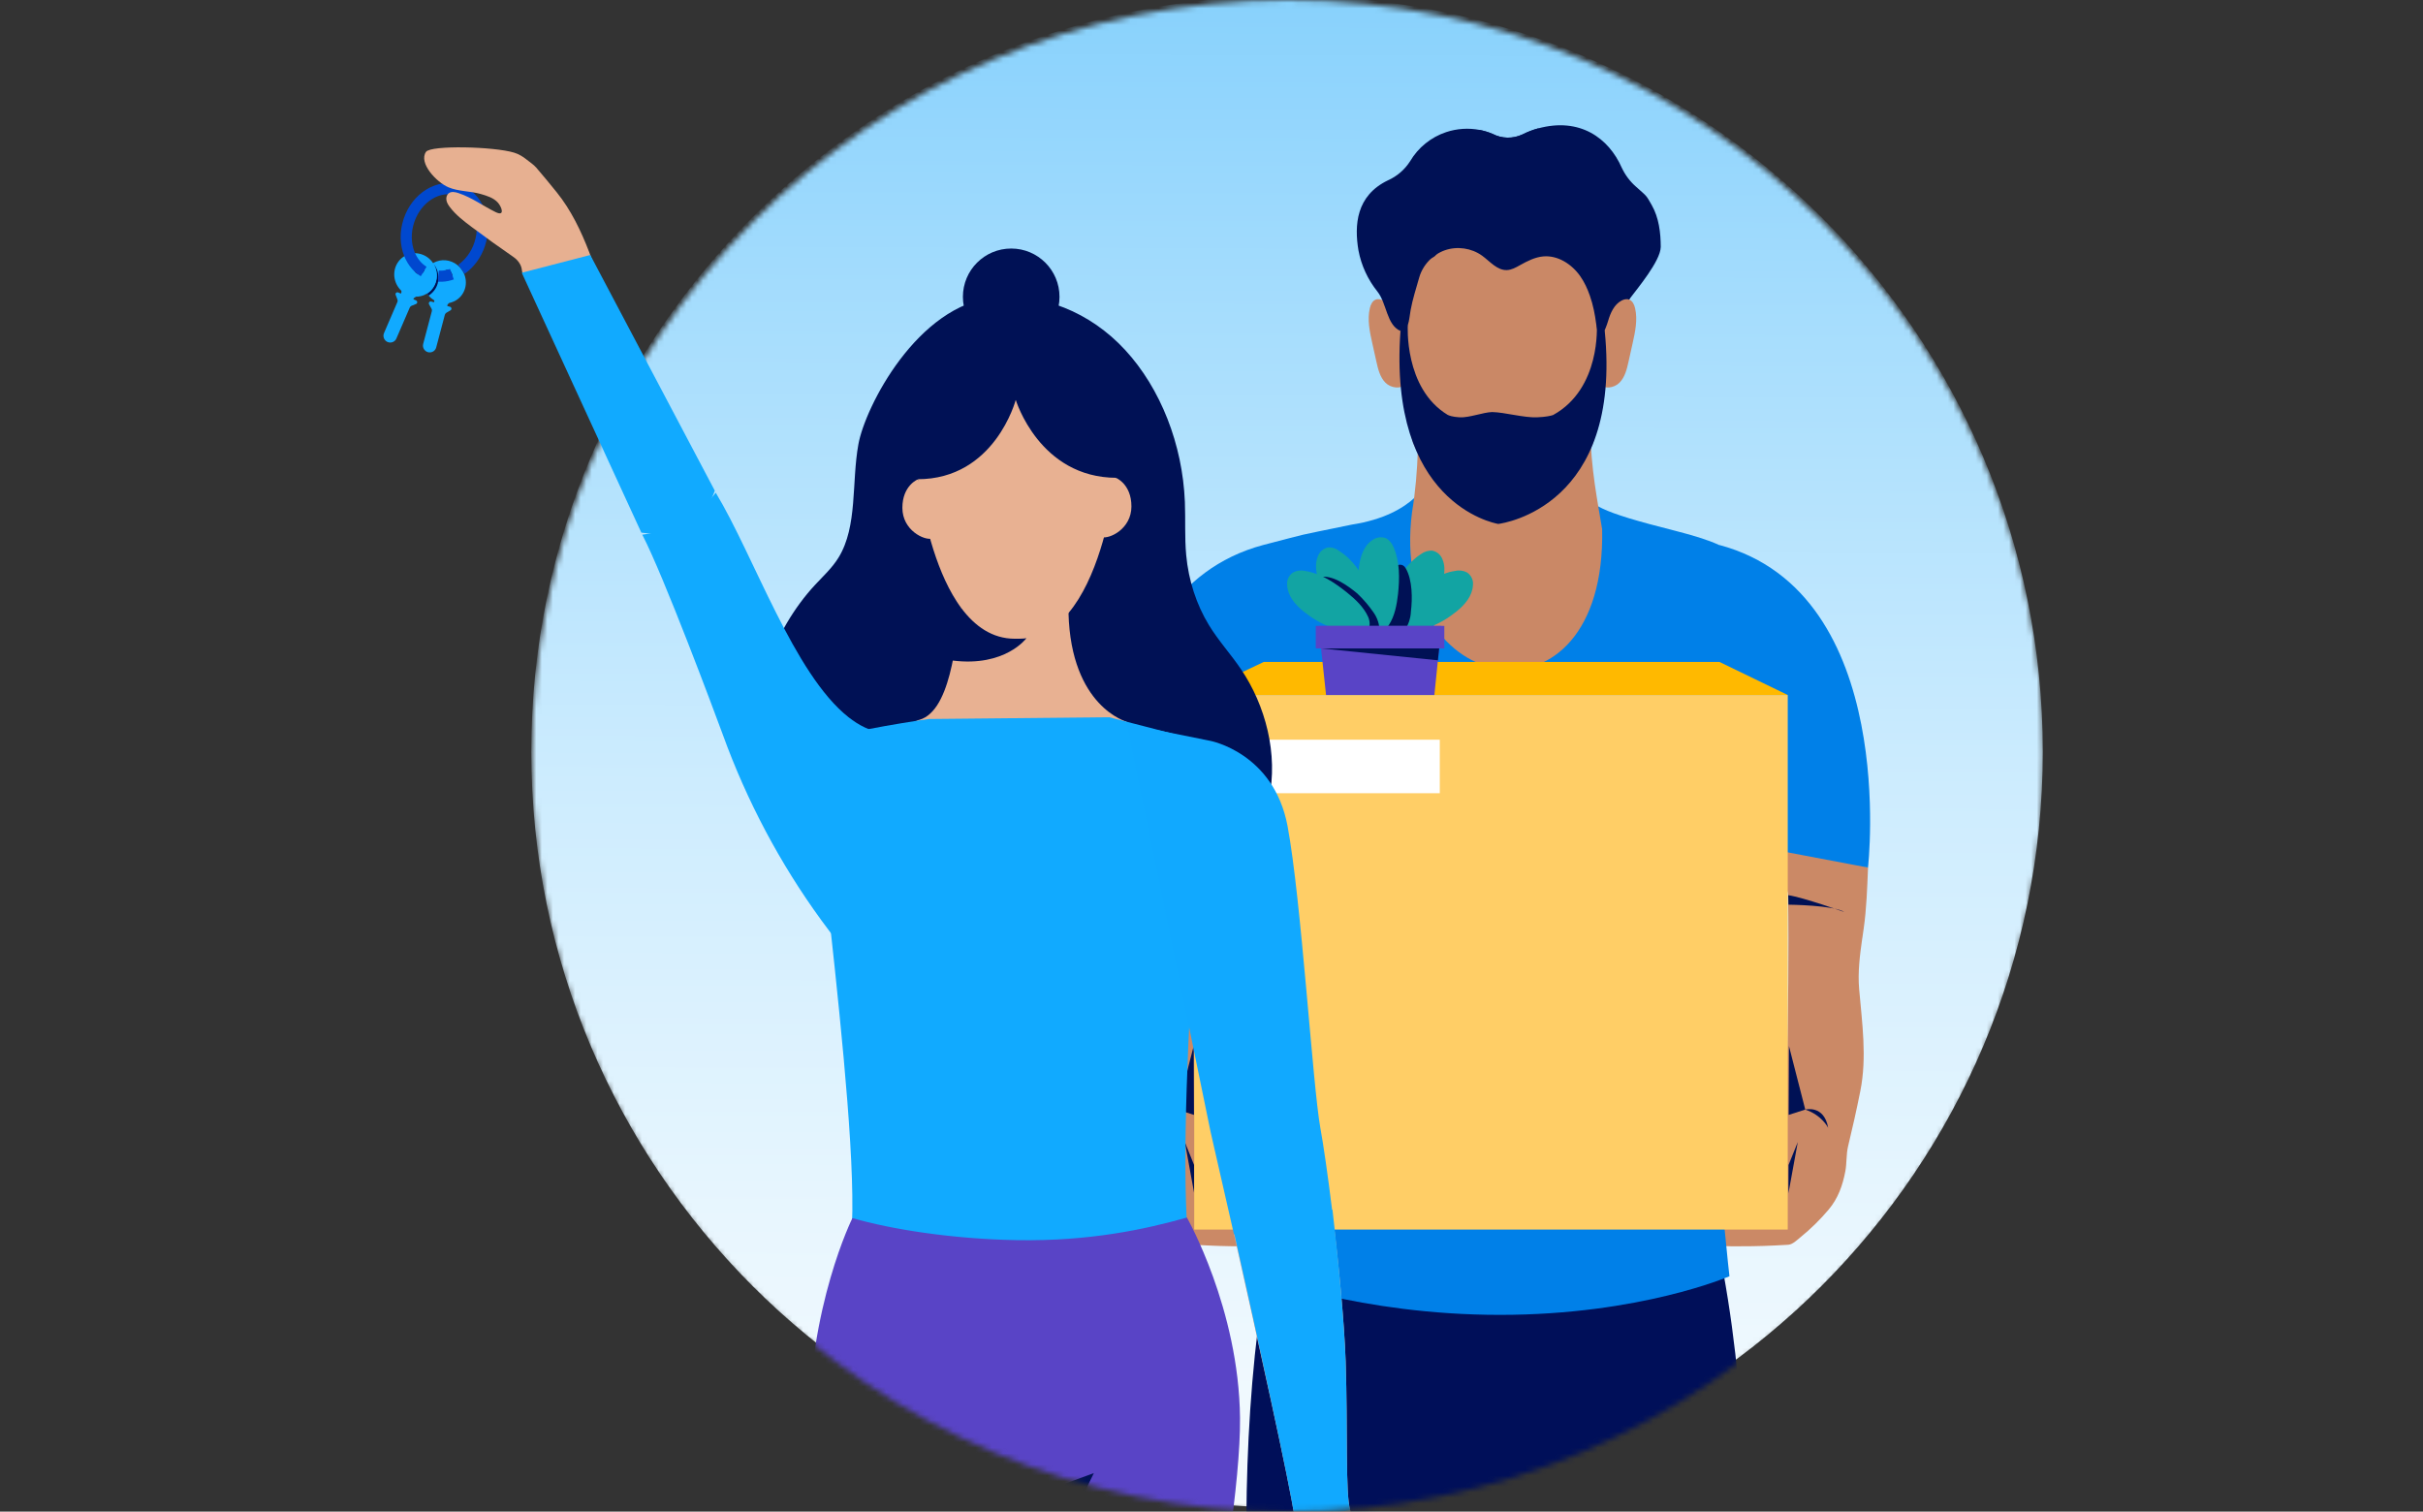 <svg width="436" height="272" viewBox="0 0 436 272" fill="none" xmlns="http://www.w3.org/2000/svg">
<rect x="0" y="0" width="436" height="272" fill="#333333" stroke="none"/>
<g clip-path="url(#clip0_376_2393)">
<mask id="mask0_376_2393" style="mask-type:luminance" maskUnits="userSpaceOnUse" x="95" y="0" width="273" height="272">
<path d="M231.706 272C306.812 272 367.696 211.111 367.696 136C367.696 60.889 306.812 0 231.706 0C156.601 0 95.717 60.889 95.717 136C95.717 211.111 156.601 272 231.706 272Z" fill="white"/>
</mask>
<g mask="url(#mask0_376_2393)">
<path d="M231.591 271.237C306.696 271.237 367.58 210.348 367.58 135.237C367.58 60.126 306.696 -0.763 231.591 -0.763C156.485 -0.763 95.601 60.126 95.601 135.237C95.601 210.348 156.485 271.237 231.591 271.237Z" fill="url(#paint0_linear_376_2393)"/>
<path d="M310.093 228.893C309.886 227.775 308.929 226.954 307.796 226.906L307.101 226.878C308.277 224.957 308.959 223.836 308.959 223.836H228.704C218.562 276.785 228.979 334.064 229.115 341.242C229.996 387.033 235.409 424.156 236.922 433.765C237.151 435.162 238.353 436.187 239.761 436.187H253.343C254.925 436.187 256.204 434.918 256.219 433.336C256.31 419.447 257.299 361.324 258.015 350.787C258.282 346.891 267.998 278.13 267.998 278.13C267.998 278.13 268.315 277.888 268.764 277.669C269.346 278.037 269.751 278.677 269.847 279.392C270.106 281.233 270.63 284.955 271.307 289.786L271.315 289.809C274.101 309.602 279.457 347.908 279.654 350.787C280.377 361.44 281.382 420.729 281.457 433.78C281.465 435.119 282.553 436.192 283.885 436.192H298.288C299.482 436.192 300.502 435.326 300.686 434.145C302.109 425.181 307.665 387.663 308.554 341.244C308.69 334.152 319.618 281.218 310.09 228.893H310.093Z" fill="#000F59"/>
<path d="M201.597 168.796C202.036 171.851 202.426 174.921 202.162 177.981C201.638 184.063 200.728 190.226 201.955 196.344C202.617 199.653 203.353 202.957 204.151 206.249C204.509 207.725 204.365 209.264 204.65 210.767C205.118 213.228 205.919 215.603 207.672 217.676C209.166 219.441 210.873 221.134 212.742 222.642C213.246 223.05 214.122 223.924 214.893 223.974C215.061 223.985 215.228 223.995 215.396 224.005C218.058 224.161 220.731 224.259 223.393 224.249C224.657 224.244 230.769 224.539 229.696 222.317C229.465 221.836 228.903 221.501 228.306 221.335C227.709 221.169 227.077 221.151 226.453 221.134C224.846 221.091 223.242 221.048 221.635 221.005C220.466 220.975 219.32 220.814 218.154 220.736C216.502 220.625 215.547 219.371 215.62 218.273C215.62 218.245 215.62 218.22 215.623 218.192C215.706 209.722 215.341 201.227 215.17 192.755C214.958 182.159 214.779 171.602 214.956 161.019C214.981 159.581 218.814 151.663 216.812 150.895C216.343 150.716 212.941 153.554 212.43 153.582C208.312 153.821 204.27 154.677 200.562 156.1C200.718 159.8 200.824 163.457 201.353 167.152C201.431 167.698 201.512 168.245 201.59 168.794L201.597 168.796Z" fill="#CB8966"/>
<path d="M214.794 188.214L211.855 199.655L214.845 200.61L214.794 188.214Z" fill="#001155"/>
<path d="M211.855 199.656C211.855 199.656 208.476 198.741 207.735 202.935C207.735 202.935 208.846 200.653 211.855 199.656Z" fill="#001155"/>
<path d="M214.875 162.951C214.875 162.951 206.72 163.029 204.829 164.268C204.829 164.268 212.17 161.646 214.918 161.24L214.877 162.951H214.875Z" fill="#001155"/>
<path d="M214.867 209.626L213.203 205.499L214.885 214.716L214.867 209.626Z" fill="#001155"/>
<path d="M335.104 168.796C334.666 171.851 334.275 174.921 334.54 177.981C335.064 184.063 335.973 190.226 334.746 196.344C334.084 199.653 333.349 202.957 332.55 206.249C332.193 207.725 332.336 209.264 332.051 210.767C331.583 213.228 330.782 215.603 329.029 217.676C327.536 219.441 325.828 221.134 323.96 222.642C323.456 223.05 322.579 223.924 321.809 223.974C321.64 223.985 321.474 223.995 321.305 224.005C318.643 224.161 315.971 224.259 313.309 224.249C312.044 224.244 305.932 224.539 307.005 222.317C307.237 221.836 307.798 221.501 308.395 221.335C308.992 221.169 309.624 221.151 310.249 221.134C311.856 221.091 313.46 221.048 315.067 221.005C316.235 220.975 317.381 220.814 318.547 220.736C320.199 220.625 321.154 219.371 321.081 218.273C321.081 218.245 321.081 218.22 321.078 218.192C320.995 209.722 321.36 201.227 321.532 192.755C321.743 182.159 321.922 171.602 321.746 161.019C321.721 159.581 317.887 151.663 319.89 150.895C320.358 150.716 323.761 153.554 324.272 153.582C328.39 153.821 332.432 154.677 336.139 156.1C335.983 159.8 335.877 163.457 335.348 167.152C335.27 167.698 335.19 168.245 335.112 168.794L335.104 168.796Z" fill="#CB8966"/>
<path d="M321.907 188.214L324.843 199.655L321.854 200.61L321.907 188.214Z" fill="#001155"/>
<path d="M324.844 199.656C324.844 199.656 328.223 198.741 328.964 202.935C328.964 202.935 327.853 200.653 324.844 199.656Z" fill="#001155"/>
<path d="M321.824 162.787C321.824 162.787 329.979 162.865 331.87 164.104C331.87 164.104 324.529 161.482 321.781 161.077L321.821 162.787H321.824Z" fill="#001155"/>
<path d="M321.834 209.626L323.499 205.499L321.814 214.716L321.834 209.626Z" fill="#001155"/>
<path d="M310.999 151.35L336.132 156.105C336.132 156.105 341.806 106.735 309.398 98.066V98.096C307.703 97.3 305.242 96.472 301.444 95.51C287.428 91.959 286.378 91.022 283.615 87.43C280.845 83.852 257.098 86.093 257.098 86.093C257.098 86.093 254.884 92.596 243.249 94.397C231.716 96.774 236.673 95.653 227.299 98.066C194.891 106.735 200.565 156.105 200.565 156.105L226.946 150.653C227.183 154.148 227.354 156.314 227.354 156.314C227.354 156.314 228.732 203.846 226.722 229.644C226.722 229.644 244.619 236.595 269.905 236.595C295.191 236.595 311.201 229.644 311.201 229.644C311.201 229.644 304.549 171.997 310.372 155.614C310.372 155.614 310.614 154.002 310.999 151.35Z" fill="#0080E8"/>
<path d="M286.232 77.475C286.126 83.66 287.622 91.09 288.292 95.218C289.081 132.731 249.719 125.833 254.088 92.147C254.71 88.415 255.01 84.637 255.138 80.865C265.303 79.996 276.07 78.336 286.235 77.475H286.232Z" fill="#CA8866"/>
<path d="M270.484 39.508C270.484 39.508 251.353 37.113 251.353 56.73C251.353 56.73 252.31 76.82 254.937 81.119C257.564 85.426 263.069 94.034 270.479 94.273C277.888 94.031 283.391 85.426 286.02 81.119C288.647 76.812 289.604 56.73 289.604 56.73C289.612 37.115 270.486 39.508 270.486 39.508H270.484Z" fill="#CA8866"/>
<path d="M295.712 42.719C295.684 44.711 295.15 48.129 294.226 51.106C293.571 53.226 292.722 55.125 291.712 56.135C290.964 56.883 289.272 58.984 288.831 59.953C288.338 59.686 287.547 60.85 287.227 58.334C287.005 56.589 286.665 54.856 286.083 53.199C285.648 51.955 285.101 50.763 284.346 49.688C282.835 47.535 280.326 45.91 277.704 46.137C276.201 46.27 274.816 46.985 273.498 47.721C272.763 48.136 271.995 48.57 271.146 48.597C269.388 48.658 268.111 47.033 266.686 46.003C264.787 44.633 262.205 44.258 259.992 45.034C259.443 45.227 258.921 45.489 258.44 45.809L258.428 45.817C258.148 45.998 257.879 46.205 257.624 46.426C256.554 47.356 255.745 48.6 255.365 49.97C254.816 51.917 254.189 53.828 253.834 55.783C253.499 57.729 253.499 59.555 252.008 59.555C251.293 59.555 249.807 57.155 249.948 56.46C249.802 56.125 249.653 55.79 249.512 55.458C247.311 50.181 245.948 44.449 246.162 38.745C246.243 36.584 248.296 37.397 249.258 35.463C250.22 33.532 251.993 31.899 254.134 31.572C256.881 27.799 261.588 24.656 266.238 23.379C267.026 23.533 267.802 23.767 268.552 24.082C269.388 24.518 270.305 24.752 271.239 24.77C272.176 24.79 273.098 24.588 273.947 24.195C274.889 23.719 275.82 23.367 276.73 23.117C278.976 23.546 281.17 24.268 283.243 25.23C291.234 28.935 295.828 33.914 295.714 42.722L295.712 42.719Z" fill="#001155"/>
<path d="M252.983 69.02C252.119 70.11 250.275 69.843 249.298 68.859C248.321 67.869 247.973 66.438 247.674 65.081C247.427 63.97 247.18 62.86 246.931 61.751C246.47 59.684 246.009 57.53 246.49 55.465C246.636 54.823 246.946 54.128 247.573 53.901C248.014 53.74 248.515 53.868 248.93 54.088C250.26 54.79 250.93 56.314 251.351 57.76C251.819 59.364 252.68 60.802 252.99 62.447C253.365 64.474 252.957 66.96 252.983 69.02Z" fill="#CA8866"/>
<path d="M287.731 69.02C288.594 70.11 290.438 69.843 291.415 68.859C292.392 67.869 292.74 66.438 293.04 65.081C293.286 63.97 293.533 62.86 293.783 61.751C294.243 59.684 294.704 57.53 294.223 55.465C294.077 54.823 293.767 54.128 293.14 53.901C292.7 53.74 292.198 53.868 291.783 54.088C290.453 54.79 289.783 56.314 289.363 57.76C288.894 59.364 288.033 60.802 287.723 62.447C287.348 64.474 287.751 66.96 287.731 69.02Z" fill="#CA8866"/>
<path d="M288.763 59.55L287.328 58.472C287.328 58.472 288.121 69.909 279.47 74.677C279.087 74.808 278.216 75.027 276.576 75.09C274.191 75.185 270.783 74.191 268.507 74.143C266.854 74.191 264.381 75.185 262.651 75.09C261.324 75.017 260.694 74.755 260.47 74.634C252.6 69.841 253.322 58.472 253.322 58.472L252.005 59.55C249.776 90.337 268.567 94.092 269.574 94.271V94.278C269.574 94.278 269.585 94.278 269.6 94.276C269.612 94.276 269.617 94.278 269.617 94.278V94.273C270.678 94.137 291.889 91.012 288.761 59.55H288.763Z" fill="#001155"/>
<path d="M298.835 44.477C298.762 46.99 294.651 51.899 293.14 53.899C292.591 53.002 292.528 51.904 291.753 51.101C290.77 50.083 292.062 49.078 290.644 47.902C290.551 48.391 290.571 48.892 290.718 49.368C290.791 49.856 290.685 50.471 290.209 50.64C289.733 50.801 289.473 50.552 289.159 50.345C287.025 48.935 285.139 47.194 283.562 45.19C283.381 44.915 283.142 44.688 282.855 44.535C282.366 44.409 281.852 44.467 281.404 44.701C279.377 45.384 277.17 45.275 275.219 44.401C273.566 43.626 272.143 42.354 270.479 41.573C268.761 40.818 266.855 40.611 265.016 40.984C263.185 41.352 261.505 42.288 260.221 43.651C259.667 44.399 259.07 45.122 258.443 45.812L258.43 45.819C258.357 45.907 258.276 45.993 258.196 46.081C258.015 46.215 257.828 46.328 257.627 46.429C257.325 46.59 256.997 46.703 256.665 46.776C256.111 46.897 255.534 46.897 254.98 46.784C254.05 46.489 253.053 46.456 252.104 46.683C251.008 47.011 250.545 48.288 250.258 49.398C249.862 51.398 251.527 53.667 251.426 55.7C251.398 56.354 252.01 58.901 252.01 59.555C249.477 58.46 249.575 54.614 247.85 52.453C246.125 50.3 244.948 47.751 244.44 45.036C243.692 40.543 243.994 35.201 249.771 32.438C251.396 31.711 252.774 30.519 253.731 29.021C255.189 26.548 257.496 24.686 260.216 23.777C262.168 23.128 264.248 22.994 266.24 23.377C267.028 23.53 267.804 23.765 268.555 24.079C269.391 24.515 270.307 24.749 271.242 24.767C272.179 24.787 273.101 24.586 273.949 24.193C274.891 23.717 275.823 23.364 276.732 23.115C284.308 21.035 289.491 24.885 291.811 30.157C292.433 31.486 293.322 32.678 294.432 33.635C296.379 35.388 296.153 35.028 297.215 36.896C298.507 39.168 298.835 41.865 298.84 44.48L298.835 44.477Z" fill="#001155"/>
<path d="M227.412 119.103H309.395L321.69 125.057H214.893L227.412 119.103Z" fill="#FFB900"/>
<path d="M321.69 125.057H214.893V221.242H321.69V125.057Z" fill="#FFCE66"/>
<path d="M222.353 133.101H259.078V142.73H222.353V133.101Z" fill="white"/>
<path d="M262.095 110.019C263.598 108.805 264.928 107.244 265.044 105.335C265.16 104.41 264.754 103.541 264.004 103.02C263.367 102.673 262.616 102.557 261.863 102.73C259.03 103.136 256.541 104.813 254.287 106.606C252.784 107.82 251.28 109.208 250.469 111.001C250.122 111.812 250.006 112.968 250.759 113.432C251.106 113.605 251.454 113.663 251.799 113.663C255.733 113.837 259.085 112.449 262.095 110.019Z" fill="#12A4A3"/>
<path d="M258.856 106.261C259.722 104.584 260.301 102.559 259.609 100.766C259.319 99.9 258.627 99.262 257.758 99.089C257.005 99.031 256.312 99.262 255.733 99.668C253.305 101.229 251.686 103.718 250.411 106.261C249.545 107.997 248.734 109.848 248.734 111.873C248.734 112.739 249.081 113.84 250.006 114.013C250.353 114.013 250.759 113.955 251.046 113.782C254.574 112.394 257.06 109.732 258.853 106.261H258.856Z" fill="#12A4A3"/>
<path d="M253.882 110.079C253.824 111.293 253.418 112.452 252.726 113.492C252.031 114.532 250.817 115.053 249.603 114.938C248.62 114.706 247.81 114.013 247.404 113.086C246.999 112.162 246.825 111.177 246.883 110.137C246.883 108.17 247.404 106.261 248.444 104.526C249.139 103.428 251.799 100.247 252.955 102.269C254.169 104.352 254.169 107.707 253.879 110.077L253.882 110.079Z" fill="#001155"/>
<path d="M244.51 102.212C244.742 100.303 245.319 98.278 246.883 97.237C247.578 96.658 248.56 96.542 249.368 96.832C250.006 97.18 250.469 97.756 250.756 98.451C251.912 101.053 251.854 104.063 251.565 106.896C251.333 108.863 250.988 110.83 249.887 112.507C249.366 113.26 248.5 113.953 247.689 113.605C247.399 113.432 247.109 113.142 246.936 112.852C244.737 109.671 244.102 106.027 244.508 102.209L244.51 102.212Z" fill="#12A4A3"/>
<path d="M237.861 105.682C236.995 104.005 236.416 101.98 237.108 100.187C237.398 99.32 238.091 98.683 238.959 98.51C239.712 98.452 240.405 98.683 240.984 99.147C243.412 100.65 245.032 103.196 246.306 105.74C247.172 107.475 247.983 109.327 247.983 111.351C247.983 112.218 248.908 114.88 248.041 114.996C247.694 115.054 246.016 113.376 245.669 113.26C242.14 111.757 239.597 109.095 237.861 105.682Z" fill="#12A4A3"/>
<path d="M247.23 110.309C247.636 110.888 247.926 111.581 248.097 112.276C248.386 113.432 247.691 114.59 246.535 114.877C246.246 114.935 245.898 114.935 245.611 114.877C244.916 114.761 244.223 114.53 243.586 114.182C241.445 113.084 239.539 111.581 237.919 109.787C236.648 108.342 234.391 104.755 237.398 103.887C239.655 103.249 242.604 105.448 244.223 106.778C245.379 107.876 246.364 109.034 247.23 110.306V110.309Z" fill="#001155"/>
<path d="M234.565 110.019C233.061 108.805 231.731 107.244 231.616 105.335C231.5 104.41 231.905 103.541 232.656 103.02C233.293 102.673 234.043 102.557 234.796 102.73C237.63 103.136 240.118 104.813 242.372 106.606C243.876 107.82 245.379 109.208 246.19 111.001C246.538 111.812 246.654 112.968 245.901 113.432C245.553 113.605 245.205 113.663 244.86 113.663C240.984 113.837 237.574 112.449 234.565 110.019Z" fill="#12A4A3"/>
<path d="M237.282 112.623H259.375L258.103 125.059H238.612L237.282 112.623Z" fill="#5944C6"/>
<path d="M236.761 112.623H259.896V116.673H236.761V112.623Z" fill="#5944C6"/>
<path d="M237.746 116.673L258.74 118.814L258.972 116.673H237.746Z" fill="#001155"/>
<path d="M145.45 156.203C140.957 156.372 135.272 145.663 135.035 138.395C134.633 125.966 139.03 113.437 146.696 105.206C148.152 103.637 149.734 102.204 150.897 100.315C154.35 94.681 153.212 86.806 154.461 79.943C155.68 73.198 165.081 54.831 178.948 53.516C187.448 52.723 196.127 56.097 202.479 62.993C208.831 69.891 212.795 79.958 213.21 90.314C213.336 93.502 213.155 96.706 213.447 99.877C213.863 104.413 215.291 108.797 217.525 112.457C219.257 115.308 221.463 117.685 223.307 120.418C227.689 126.86 230.059 135.698 228.326 143.792C227.203 148.985 223.098 152.325 219.078 154.534C213.727 157.485 207.806 158.85 202.01 160.064C183.361 163.943 156.947 164.079 145.452 156.203H145.45Z" fill="#001155"/>
<path d="M181.958 62.102C177.158 62.102 173.267 58.211 173.267 53.41C173.267 48.61 177.158 44.719 181.958 44.719C186.758 44.719 190.649 48.61 190.649 53.41C190.649 58.211 186.758 62.102 181.958 62.102Z" fill="#001155"/>
<path d="M164.835 129.658C171.164 128.716 171.924 115.159 172.969 109.404C177.188 110.543 184.701 113.301 186.595 114.419C185.577 114.749 184.504 114.935 183.341 114.935H182.613C178.566 114.935 175.417 112.686 172.969 109.404C172.969 109.404 174.146 108.253 175.919 106.825C181.223 102.567 191.883 95.86 192.269 110.303C192.72 127.223 202.771 129.877 202.771 129.877C202.771 129.877 188.171 135.491 164.832 129.658H164.835Z" fill="#E8B192"/>
<path d="M172.969 109.404L177.636 103.677L184.688 114.847C184.688 114.847 180.873 120.038 171.453 118.861L167.436 114.144L172.969 109.402V109.404Z" fill="#001155"/>
<path d="M164.966 84.282C164.966 84.282 165.522 90.619 167.537 97.529C168.615 101.229 170.111 105.093 172.161 108.238C172.413 108.636 172.69 109.032 172.969 109.402C175.415 112.686 178.566 114.932 182.613 114.932H183.341C184.504 114.932 185.577 114.749 186.595 114.416C188.803 113.676 190.67 112.207 192.269 110.301C194.845 107.231 196.694 103.017 198.006 98.869C200.353 91.462 200.983 84.279 200.983 84.279C198.945 79.98 195.666 76.223 191.405 74.122C187.149 72.017 182.159 71.395 177.518 72.402C176.84 72.576 175.322 74.022 174.118 74.749C172.393 76.13 170.982 77.157 169.912 78.268C167.849 80.411 165.983 81.504 164.966 84.282Z" fill="#E8B192"/>
<path d="M200.794 85.975C200.794 85.975 203.592 87.073 203.592 91.12C203.592 95.167 199.651 97.033 198.223 96.651C196.795 96.268 200.794 85.975 200.794 85.975Z" fill="#E8B192"/>
<path d="M165.192 86.231C165.192 86.231 162.376 87.329 162.376 91.377C162.376 95.424 166.318 97.29 167.746 96.907C169.174 96.525 165.19 86.231 165.19 86.231H165.192Z" fill="#E8B192"/>
<path d="M182.776 71.949C182.776 71.949 187.003 85.975 200.945 85.975L202.572 74.518L181.487 64.464L160.422 88.002L165.094 86.229C179.036 86.242 182.776 71.946 182.776 71.946V71.949Z" fill="#001155"/>
<path d="M199.595 129.056L217.537 133.696C217.537 133.696 210.951 206.075 214.203 226.1C214.203 226.1 202.92 235.348 187.642 235.348C172.367 235.348 152.645 226.1 152.645 226.1C156.398 211.213 144.445 134.403 146.787 133.557C153.015 131.336 167.131 129.376 167.131 129.376L199.595 129.056Z" fill="#11AAFF"/>
<path d="M115.575 96.21C119.456 103.687 128.525 127.999 130.051 132.154C134.368 144.084 140.347 155.36 147.789 165.582C148.819 166.995 149.88 168.385 150.963 169.758C155.058 164.487 157.982 158.367 159.422 151.937C160.437 147.371 160.707 142.656 160.102 137.969C159.961 136.934 159.76 135.824 159.276 134.922C158.838 134.096 159.458 133.343 159.896 132.796C160.299 132.293 160.556 131.975 159.687 131.943C159.397 131.93 159.108 131.902 158.82 131.862C156.649 131.572 154.604 130.565 152.66 129.031C142.823 121.244 135.695 100.088 128.79 88.649C127.823 89.966 125.898 91.843 122.919 93.646C119.94 95.381 117.237 96.001 115.575 96.207V96.21Z" fill="#11AAFF"/>
<path d="M246.732 287.763C245.714 291.428 239.831 301.172 238.338 301.222C235.9 301.308 234.746 296.686 235.126 294.394C235.446 292.465 236.685 290.715 237.232 288.839C237.557 287.72 237.756 286.534 237.569 285.371C237.406 284.346 236.456 282.754 236 284.633C235.441 286.94 234.749 289.216 233.925 291.443C233.761 291.886 233.578 292.349 233.217 292.654C232.857 292.961 232.26 293.045 231.928 292.707C231.696 292.473 231.653 292.115 231.626 291.785C231.157 285.854 232.379 280.001 233.036 274.133C233.056 273.954 233.018 273.549 232.933 272.937C232.064 266.829 226.188 240.455 222.043 222.08L239.934 219.579C240.964 228.256 241.909 238.063 242.14 244.971C242.546 257.163 242.055 268.728 242.967 271.776C242.987 271.851 243.012 271.919 243.035 271.985C244.027 274.682 247.754 284.094 246.737 287.758L246.732 287.763Z" fill="#E7B091"/>
<path d="M242.964 271.781C242.052 268.733 242.543 257.168 242.138 244.976C241.904 238.065 240.796 226.344 239.768 217.668L239.7 217.675C238.929 211.457 238.149 206.007 237.579 202.902C236.194 195.218 234.159 161.845 231.684 148.633C229.195 135.42 217.761 133.3 217.761 133.3L202.771 130.283L217.847 203.713C217.847 203.713 219.66 211.593 222.038 222.085L222.113 222.075C226.246 240.448 232.092 267.068 232.925 272.942L242.962 271.783L242.964 271.781Z" fill="#11A9FF"/>
<path d="M159.946 342.851C159.946 342.851 159.276 358.035 159.901 372.914C160.198 380.08 162.467 395.143 164.837 409.36C165.134 409.315 165.444 409.31 165.741 409.315C168.623 409.337 171.504 409.36 174.385 409.383C175.491 409.383 177.473 409.045 179.1 409.252L181.568 343.103L182.291 269.204H185.527C185.527 269.204 185.756 276.886 186.048 287.315C186.615 307.642 187.411 338.428 187.189 343.103C186.972 347.754 188.479 384.497 189.536 409.017C189.69 408.977 189.851 408.954 190.005 408.937C192.999 408.564 202.272 409.441 203.922 409.292C204.26 409.264 204.579 409.264 204.872 409.32C207.151 397.525 209.453 383.618 210.009 373.275C210.553 362.949 209.443 339.877 209.443 339.877C209.443 339.877 223.342 277.921 223.131 255.159C222.942 235.497 213.576 219.081 213.576 219.081C206.096 221.189 196.115 223.37 182.978 223.148C171.317 222.942 160.374 221.201 153.388 219.179C153.388 219.179 145.497 234.93 145.487 257.967C145.367 282.819 158.289 334.494 159.949 342.851H159.946Z" fill="#5944C6"/>
<path d="M185.524 269.204C185.524 269.204 185.754 276.886 186.046 287.315L196.83 265.064L185.524 269.204Z" fill="#001155"/>
</g>
<path d="M83.202 48.693C83.124 48.572 83.043 48.456 82.955 48.351C82.88 48.25 82.802 48.154 82.713 48.069C81.625 46.915 79.953 46.512 78.517 47.061C78.311 47.139 78.12 47.237 77.936 47.348V47.353C77.921 47.356 77.916 47.358 77.908 47.363C77.9 47.371 77.89 47.371 77.883 47.376C77.883 47.376 77.883 47.381 77.883 47.383C77.83 47.411 77.792 47.441 77.752 47.474C77.838 47.661 77.911 47.865 77.971 48.074C78.439 49.706 77.81 51.38 76.533 52.287C76.558 52.332 76.578 52.38 76.609 52.428C76.654 52.524 76.707 52.612 76.762 52.703C76.782 52.74 76.805 52.771 76.83 52.808C76.835 52.808 76.838 52.816 76.838 52.821C76.928 52.952 77.022 53.075 77.122 53.186C77.417 53.534 77.767 53.821 78.142 54.045H78.15C78.162 54.121 78.162 54.201 78.155 54.277C78.15 54.292 78.142 54.309 78.137 54.319C78.125 54.335 78.117 54.342 78.102 54.355C78.087 54.362 78.074 54.37 78.059 54.372C78.044 54.372 78.026 54.37 78.011 54.37L77.601 54.259C77.535 54.236 77.465 54.239 77.397 54.259C77.334 54.282 77.276 54.319 77.236 54.372C77.193 54.43 77.168 54.493 77.163 54.564C77.157 54.629 77.173 54.697 77.205 54.758L77.649 55.541C77.686 55.609 77.712 55.685 77.724 55.763C77.729 55.836 77.724 55.916 77.707 55.989L76.15 61.878C76.064 62.187 76.112 62.512 76.271 62.794C76.432 63.074 76.692 63.278 77.004 63.369H77.016C77.329 63.452 77.659 63.406 77.933 63.248C78.074 63.17 78.193 63.064 78.288 62.938C78.384 62.812 78.455 62.668 78.492 62.512L80.046 56.642C80.089 56.501 80.18 56.372 80.303 56.286L80.953 55.904L81.074 55.833C81.129 55.798 81.175 55.748 81.205 55.687C81.23 55.622 81.243 55.556 81.233 55.488C81.222 55.42 81.192 55.357 81.144 55.307C81.102 55.256 81.044 55.221 80.976 55.199L80.565 55.088C80.55 55.088 80.535 55.078 80.522 55.068C80.507 55.055 80.5 55.042 80.492 55.03C80.482 55.015 80.48 54.997 80.48 54.979C80.48 54.964 80.48 54.949 80.487 54.934C80.495 54.914 80.502 54.899 80.507 54.881C80.565 54.763 80.653 54.654 80.757 54.571C80.782 54.549 80.812 54.526 80.845 54.508C80.94 54.488 81.039 54.466 81.134 54.438C81.177 54.428 81.228 54.413 81.273 54.393C81.55 54.307 81.827 54.184 82.084 54.02C83.864 52.914 84.365 50.529 83.204 48.693H83.202ZM81.338 49.668C81.338 49.668 81.338 49.691 81.336 49.701C81.336 49.718 81.326 49.733 81.321 49.748C81.3 49.834 81.27 49.915 81.228 49.99C81.217 50.008 81.207 50.023 81.197 50.041C81.152 50.109 81.099 50.169 81.034 50.224C81.016 50.239 81.001 50.26 80.983 50.272C80.978 50.277 80.973 50.277 80.968 50.282C80.953 50.292 80.943 50.307 80.928 50.318C80.88 50.343 80.835 50.368 80.787 50.388C80.787 50.388 80.782 50.39 80.774 50.393C80.681 50.428 80.585 50.449 80.484 50.454H80.477C80.16 50.461 79.84 50.307 79.658 50.013C79.608 49.935 79.57 49.849 79.55 49.761C79.51 49.638 79.502 49.504 79.522 49.378C79.558 49.126 79.699 48.887 79.936 48.743C79.958 48.731 79.983 48.711 80.011 48.703C80.074 48.673 80.139 48.648 80.21 48.633C80.21 48.633 80.21 48.63 80.215 48.63C80.558 48.555 80.925 48.686 81.152 48.98C81.175 49 81.192 49.023 81.207 49.051C81.212 49.058 81.22 49.066 81.22 49.071C81.235 49.094 81.245 49.109 81.255 49.131C81.265 49.151 81.27 49.169 81.275 49.187C81.285 49.204 81.293 49.227 81.3 49.252C81.311 49.27 81.316 49.293 81.318 49.313C81.338 49.388 81.343 49.461 81.346 49.537C81.346 49.58 81.346 49.625 81.338 49.668Z" fill="#11AAFF"/>
<path d="M77.12 53.186C77.019 53.073 76.926 52.949 76.84 52.821C78.381 51.859 79.041 49.862 78.311 48.066C78.235 47.882 78.15 47.703 78.052 47.537C78.049 47.532 78.046 47.527 78.041 47.522C78.044 47.525 78.049 47.529 78.052 47.532C78.482 48.074 78.769 48.721 78.865 49.411L78.903 49.799L78.908 49.847C78.915 50.227 78.873 50.615 78.764 50.998C78.497 51.942 77.893 52.705 77.122 53.189L77.12 53.186Z" fill="#001155"/>
<path d="M78.308 48.066C78.233 47.88 78.147 47.703 78.052 47.535C78.047 47.532 78.044 47.527 78.041 47.522C78.009 47.467 77.971 47.404 77.933 47.353C77.341 46.452 76.427 45.844 75.417 45.641C74.951 45.542 74.463 45.532 73.979 45.628C73.81 45.661 73.644 45.703 73.475 45.764C73.418 45.782 73.362 45.799 73.302 45.824C73.246 45.85 73.188 45.87 73.141 45.897C71.294 46.739 70.446 48.925 71.234 50.879C71.279 50.982 71.325 51.086 71.377 51.191C71.599 51.624 71.886 52.007 72.226 52.325C72.249 52.458 72.244 52.594 72.206 52.725C72.201 52.74 72.191 52.753 72.183 52.765C72.171 52.776 72.161 52.786 72.143 52.793C72.126 52.801 72.113 52.803 72.095 52.803C72.08 52.803 72.063 52.801 72.047 52.793L71.657 52.622C71.594 52.594 71.524 52.587 71.456 52.597C71.39 52.609 71.327 52.639 71.279 52.685C71.229 52.73 71.196 52.791 71.179 52.859C71.163 52.927 71.168 52.995 71.194 53.058L71.516 53.899C71.544 53.972 71.559 54.047 71.556 54.125C71.556 54.201 71.539 54.279 71.506 54.347L69.098 59.936C68.972 60.228 68.967 60.56 69.086 60.86C69.204 61.16 69.433 61.401 69.725 61.535H69.738C70.035 61.666 70.365 61.671 70.665 61.553C70.813 61.495 70.949 61.409 71.06 61.298C71.176 61.187 71.264 61.056 71.327 60.91L73.732 55.342C73.793 55.203 73.904 55.093 74.04 55.03L74.74 54.745L74.866 54.695C74.929 54.669 74.981 54.624 75.017 54.569C75.052 54.513 75.075 54.448 75.075 54.38C75.075 54.312 75.055 54.246 75.017 54.188C74.979 54.13 74.929 54.088 74.866 54.057L74.473 53.886C74.458 53.879 74.445 53.868 74.433 53.856C74.422 53.843 74.412 53.828 74.407 53.813C74.402 53.798 74.402 53.78 74.402 53.765C74.402 53.75 74.407 53.733 74.415 53.72C74.425 53.705 74.438 53.69 74.445 53.672C74.503 53.589 74.737 53.461 74.893 53.375C74.992 53.372 75.128 53.38 75.228 53.37C75.274 53.367 75.327 53.357 75.369 53.347C75.662 53.312 75.954 53.234 76.243 53.126C76.445 53.042 76.634 52.947 76.812 52.839C76.817 52.836 76.828 52.831 76.828 52.826C78.374 51.864 79.031 49.867 78.301 48.071L78.308 48.066ZM76.344 48.318C76.349 48.403 76.344 48.486 76.337 48.57C76.337 48.582 76.332 48.595 76.326 48.607C76.326 48.607 76.326 48.611 76.326 48.617C76.326 48.617 76.326 48.63 76.321 48.638C76.316 48.655 76.311 48.678 76.301 48.696C76.296 48.718 76.291 48.738 76.281 48.758L76.276 48.771C76.266 48.789 76.261 48.811 76.248 48.824C76.241 48.849 76.226 48.872 76.213 48.889C76.201 48.912 76.185 48.932 76.173 48.95V48.955C76.158 48.972 76.138 48.99 76.125 49.008C76.117 49.015 76.112 49.023 76.11 49.025C76.105 49.038 76.095 49.048 76.082 49.056C76.075 49.071 76.059 49.083 76.049 49.093C76.042 49.099 76.034 49.103 76.022 49.108C76.012 49.121 75.999 49.129 75.984 49.136C75.974 49.146 75.961 49.154 75.949 49.161C75.941 49.169 75.931 49.179 75.924 49.184C75.911 49.189 75.898 49.197 75.888 49.204V49.209C75.853 49.232 75.818 49.252 75.777 49.267C75.677 49.303 75.571 49.323 75.468 49.325C75.44 49.328 75.41 49.328 75.382 49.328C75.034 49.3 74.72 49.078 74.579 48.741C74.501 48.544 74.488 48.345 74.538 48.164C74.543 48.131 74.551 48.106 74.558 48.081C74.566 48.071 74.571 48.058 74.573 48.046L74.586 48.018C74.611 47.955 74.647 47.895 74.687 47.832C74.722 47.786 74.77 47.741 74.818 47.703C74.891 47.633 74.981 47.577 75.082 47.535C75.105 47.527 75.135 47.514 75.16 47.512L75.196 47.499C75.41 47.446 75.624 47.474 75.808 47.565C75.85 47.58 75.888 47.6 75.924 47.625C75.951 47.645 75.979 47.668 76.004 47.686C76.029 47.706 76.059 47.731 76.077 47.754C76.097 47.779 76.122 47.796 76.14 47.824L76.173 47.872C76.173 47.872 76.211 47.92 76.223 47.945C76.236 47.968 76.246 47.985 76.256 48.005C76.266 48.026 76.271 48.043 76.279 48.058C76.296 48.101 76.306 48.147 76.321 48.187C76.329 48.23 76.337 48.272 76.347 48.313V48.318H76.344Z" fill="#11AAFF"/>
<path d="M76.304 48.696C76.296 48.716 76.289 48.738 76.278 48.758C76.271 48.781 76.261 48.804 76.248 48.824C76.238 48.847 76.226 48.867 76.213 48.887C76.201 48.907 76.185 48.93 76.17 48.95C76.155 48.97 76.14 48.99 76.122 49.008C76.115 49.018 76.105 49.028 76.097 49.038C76.087 49.048 76.08 49.058 76.07 49.066C76.054 49.078 76.039 49.093 76.024 49.106C76.012 49.116 75.999 49.124 75.986 49.134C75.974 49.144 75.961 49.151 75.949 49.161C75.939 49.166 75.931 49.174 75.923 49.179C75.911 49.187 75.901 49.194 75.888 49.202C75.871 49.212 75.853 49.222 75.835 49.229C75.818 49.237 75.8 49.247 75.78 49.255C75.73 49.275 75.677 49.287 75.626 49.3C75.601 49.305 75.576 49.31 75.548 49.312C75.523 49.312 75.498 49.318 75.475 49.318C75.505 49.307 75.538 49.297 75.568 49.282C76.037 49.096 76.263 48.559 76.07 48.084C75.921 47.716 75.568 47.492 75.198 47.497C75.186 47.497 75.175 47.497 75.163 47.497C75.163 47.497 75.168 47.497 75.17 47.497C75.188 47.492 75.206 47.487 75.221 47.484C75.243 47.479 75.266 47.474 75.289 47.471C75.304 47.471 75.319 47.467 75.337 47.467C75.354 47.467 75.372 47.464 75.389 47.461C75.407 47.461 75.425 47.461 75.442 47.461C75.571 47.464 75.697 47.494 75.81 47.55C75.828 47.557 75.845 47.565 75.861 47.575C75.883 47.587 75.903 47.6 75.923 47.615C75.956 47.635 75.981 47.655 76.004 47.675C76.004 47.675 76.009 47.678 76.012 47.681C76.029 47.696 76.049 47.713 76.064 47.731C76.064 47.731 76.07 47.736 76.072 47.739C76.072 47.739 76.077 47.743 76.08 47.746C76.085 47.751 76.09 47.759 76.095 47.764C76.1 47.769 76.105 47.774 76.11 47.779C76.12 47.789 76.127 47.799 76.135 47.809C76.135 47.809 76.135 47.809 76.135 47.812L76.173 47.864C76.173 47.864 76.208 47.915 76.221 47.937C76.246 47.978 76.263 48.016 76.276 48.053C76.344 48.222 76.359 48.401 76.331 48.567C76.329 48.582 76.326 48.595 76.321 48.607C76.321 48.61 76.321 48.612 76.321 48.615C76.321 48.623 76.319 48.63 76.316 48.638C76.311 48.658 76.306 48.678 76.299 48.696H76.304Z" fill="#001155"/>
<path d="M81.275 49.892C81.24 49.983 81.187 50.068 81.119 50.141C81.081 50.189 81.033 50.234 80.983 50.27C80.92 50.317 80.852 50.358 80.776 50.388C80.673 50.426 80.57 50.448 80.469 50.451C80.499 50.441 80.532 50.431 80.565 50.416C80.978 50.252 81.202 49.816 81.117 49.388C81.106 49.33 81.089 49.272 81.066 49.217C81.041 49.154 81.011 49.096 80.973 49.043C80.789 48.769 80.477 48.612 80.157 48.627C80.381 48.559 80.608 48.585 80.804 48.68C80.847 48.698 80.882 48.718 80.92 48.746C80.953 48.766 80.978 48.786 81.001 48.806C81.028 48.827 81.054 48.852 81.074 48.874C81.096 48.9 81.117 48.917 81.134 48.94L81.157 48.972L81.169 48.993C81.169 48.993 81.207 49.046 81.217 49.066C81.24 49.106 81.26 49.144 81.273 49.182C81.29 49.224 81.303 49.267 81.316 49.31C81.346 49.441 81.351 49.572 81.331 49.698C81.32 49.763 81.298 49.829 81.273 49.889L81.275 49.892Z" fill="#001155"/>
<path d="M76.236 48.854C75.717 48.537 75.254 48.136 74.853 47.673C74.359 47.104 73.959 46.437 73.667 45.704C72.969 43.951 72.881 41.82 73.571 39.727C74.951 35.534 78.926 33.073 82.447 34.234C85.967 35.393 87.7 39.732 86.32 43.925C85.68 45.87 84.484 47.441 83.031 48.451" stroke="#0048CF" stroke-width="2" stroke-miterlimit="10"/>
<path d="M78.89 49.693C79.105 49.708 79.321 49.708 79.535 49.695C80.14 49.668 80.742 49.544 81.323 49.335" stroke="#0048CF" stroke-width="2" stroke-miterlimit="10"/>
<path d="M108.39 52.524C108.337 52.143 108.216 51.758 108.067 51.285C107.443 49.31 106.785 47.348 106.04 45.414C104.564 41.578 102.758 37.788 100.159 34.577C98.958 33.091 97.746 31.61 96.495 30.164C96.016 29.61 95.392 29.22 94.823 28.759C94.132 28.2 93.367 27.726 92.516 27.467C88.876 26.359 77.5 26.094 76.654 27.326C75.274 29.338 78.553 32.791 80.691 33.7C82.492 34.466 84.632 34.36 86.506 34.907C87.624 35.231 88.838 35.597 89.612 36.483C90.294 37.264 90.911 39.014 89.176 38.16C86.912 37.05 84.902 35.534 82.484 34.738C81.912 34.549 81.23 34.408 80.749 34.771C80.371 35.058 80.245 35.589 80.336 36.055C80.427 36.521 80.694 36.931 80.983 37.307C82.056 38.705 83.474 39.795 84.884 40.85C87.355 42.699 89.861 44.5 92.402 46.25C93.107 46.736 93.699 47.477 93.868 48.33C93.918 48.582 93.923 48.842 93.999 49.086C94.117 49.456 94.392 49.753 94.671 50.02C95.117 50.448 95.772 50.788 96.072 51.322C96.419 51.944 96.767 52.561 97.082 53.201C97.699 54.46 98.222 55.767 98.646 57.105C98.802 57.599 98.943 58.097 99.124 58.583C99.311 59.084 99.331 59.44 99.859 59.392C100.726 59.311 101.832 58.588 102.632 58.246C103.965 57.674 105.362 57.211 106.544 56.372C107.332 55.813 107.856 54.949 108.186 54.055C108.407 53.456 108.445 52.995 108.38 52.521L108.39 52.524Z" fill="#E7B091"/>
<path d="M115.406 95.84L93.888 49.078L106.214 45.88L128.618 88.282C128.618 88.282 125.921 97.358 115.406 95.84Z" fill="#11AAFF"/>
</g>
<defs>
<linearGradient id="paint0_linear_376_2393" x1="230.963" y1="340.813" x2="232.568" y2="-184.401" gradientUnits="userSpaceOnUse">
<stop stop-color="white"/>
<stop offset="0.1" stop-color="#F9FCFE"/>
<stop offset="0.23" stop-color="#E8F6FE"/>
<stop offset="0.38" stop-color="#CDECFE"/>
<stop offset="0.54" stop-color="#A6DDFD"/>
<stop offset="0.72" stop-color="#75CAFC"/>
<stop offset="0.89" stop-color="#3BB4FB"/>
<stop offset="1" stop-color="#15A6FB"/>
</linearGradient>
<clipPath id="clip0_376_2393">
<rect width="298.696" height="272" fill="white" transform="translate(69)"/>
</clipPath>
</defs>
</svg>
